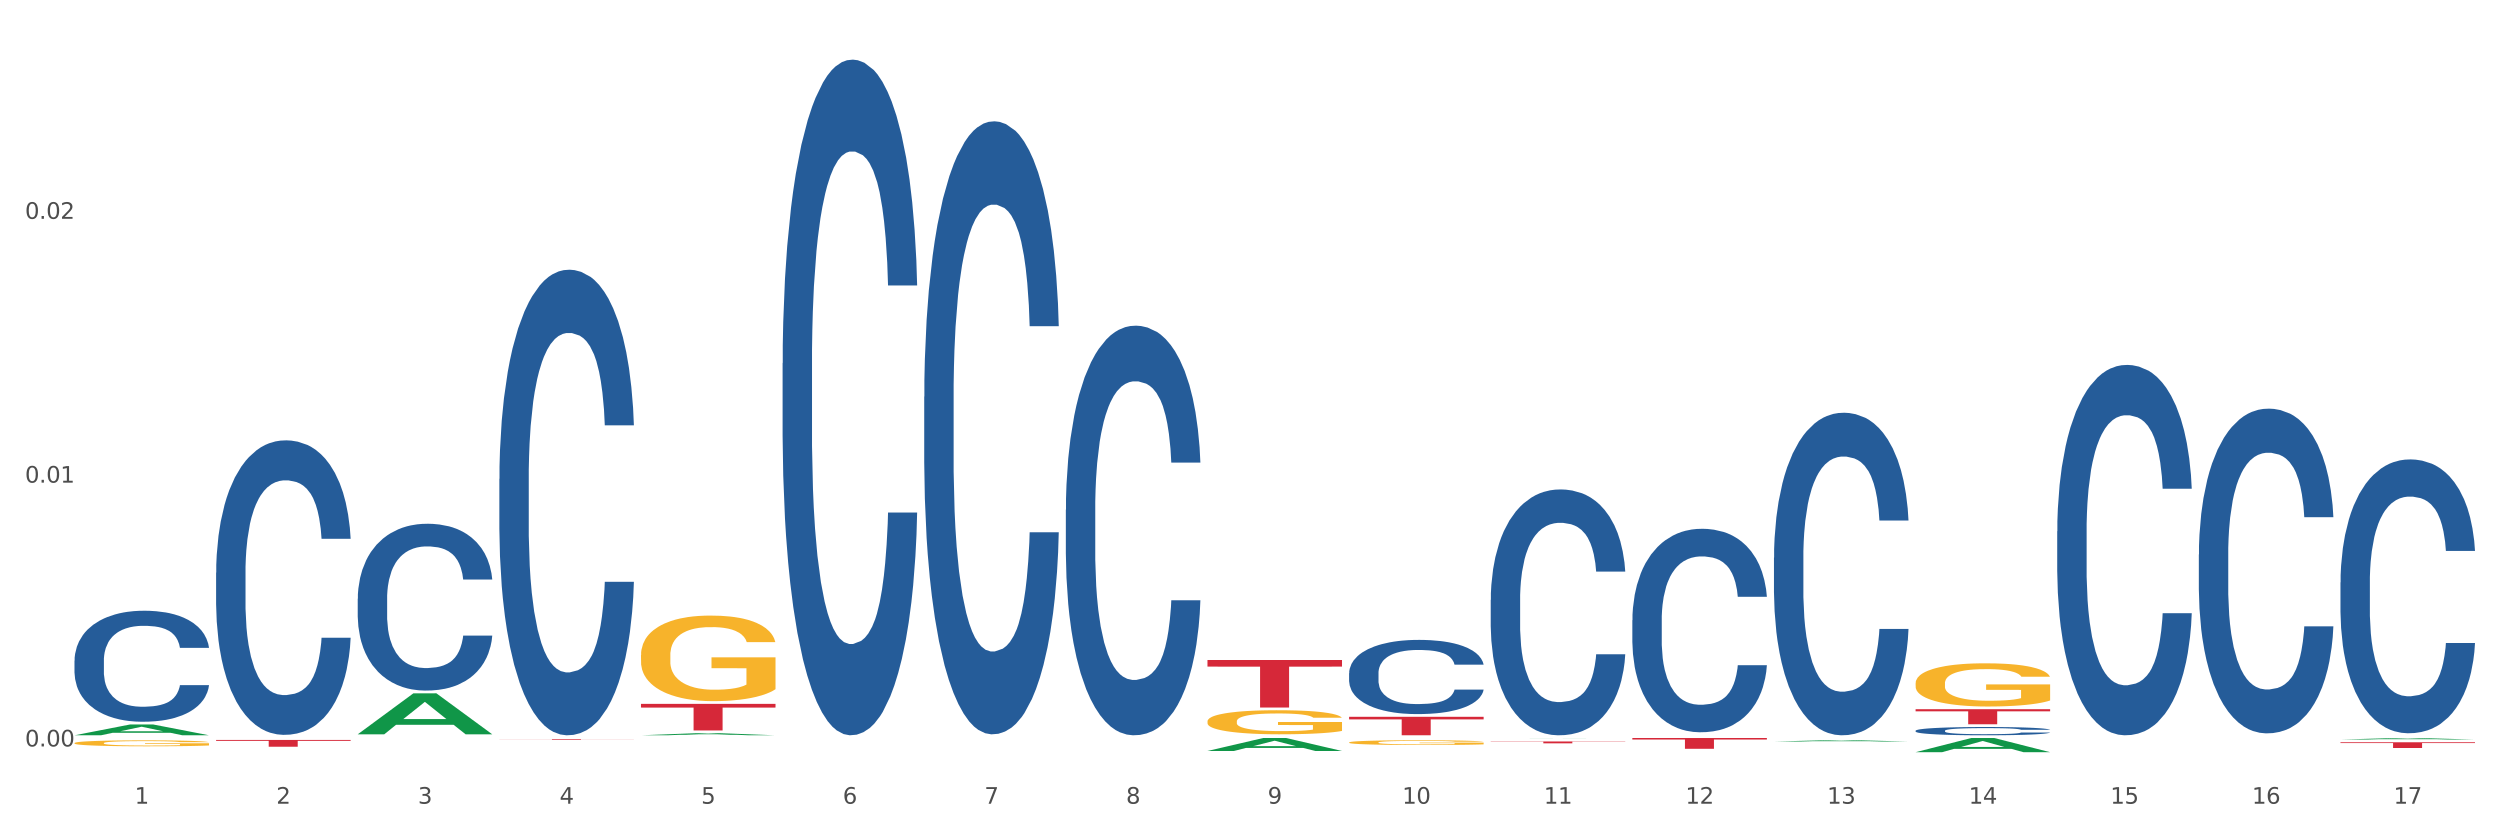<?xml version="1.0" encoding="utf-8" standalone="no"?>
<!DOCTYPE svg PUBLIC "-//W3C//DTD SVG 1.1//EN"
  "http://www.w3.org/Graphics/SVG/1.1/DTD/svg11.dtd">
<svg xmlns:xlink="http://www.w3.org/1999/xlink" width="1080pt" height="360pt" viewBox="0 0 1080 360" xmlns="http://www.w3.org/2000/svg" version="1.1">
 <rect x="0" y="0" width="1080" height="360" fill="#333333" stroke="none"/>
 <defs>
  <style type="text/css">*{stroke-linejoin: round; stroke-linecap: butt}</style>
 </defs>
 <g id="figure_1">
  <g id="patch_1">
   <path d="M 0 360 
L 1080 360 
L 1080 0 
L 0 0 
z
" style="fill: #ffffff; stroke: #ffffff; stroke-linejoin: miter"/>
  </g>
  <g id="axes_1">
   <g id="matplotlib.axis_1">
    <g id="xtick_1">
     <g id="text_1">
      <!-- 1 -->
      <g style="fill: #4d4d4d" transform="translate(58.182 347.204) scale(0.096 -0.096)">
       <defs>
        <path id="DejaVuSans-31" d="M 794 531 
L 1825 531 
L 1825 4091 
L 703 3866 
L 703 4441 
L 1819 4666 
L 2450 4666 
L 2450 531 
L 3481 531 
L 3481 0 
L 794 0 
L 794 531 
z
" transform="scale(0.016)"/>
       </defs>
       <use xlink:href="#DejaVuSans-31"/>
      </g>
     </g>
    </g>
    <g id="xtick_2">
     <g id="text_2">
      <!-- 2 -->
      <g style="fill: #4d4d4d" transform="translate(119.364 347.204) scale(0.096 -0.096)">
       <defs>
        <path id="DejaVuSans-32" d="M 1228 531 
L 3431 531 
L 3431 0 
L 469 0 
L 469 531 
Q 828 903 1448 1529 
Q 2069 2156 2228 2338 
Q 2531 2678 2651 2914 
Q 2772 3150 2772 3378 
Q 2772 3750 2511 3984 
Q 2250 4219 1831 4219 
Q 1534 4219 1204 4116 
Q 875 4013 500 3803 
L 500 4441 
Q 881 4594 1212 4672 
Q 1544 4750 1819 4750 
Q 2544 4750 2975 4387 
Q 3406 4025 3406 3419 
Q 3406 3131 3298 2873 
Q 3191 2616 2906 2266 
Q 2828 2175 2409 1742 
Q 1991 1309 1228 531 
z
" transform="scale(0.016)"/>
       </defs>
       <use xlink:href="#DejaVuSans-32"/>
      </g>
     </g>
    </g>
    <g id="xtick_3">
     <g id="text_3">
      <!-- 3 -->
      <g style="fill: #4d4d4d" transform="translate(180.545 347.204) scale(0.096 -0.096)">
       <defs>
        <path id="DejaVuSans-33" d="M 2597 2516 
Q 3050 2419 3304 2112 
Q 3559 1806 3559 1356 
Q 3559 666 3084 287 
Q 2609 -91 1734 -91 
Q 1441 -91 1130 -33 
Q 819 25 488 141 
L 488 750 
Q 750 597 1062 519 
Q 1375 441 1716 441 
Q 2309 441 2620 675 
Q 2931 909 2931 1356 
Q 2931 1769 2642 2001 
Q 2353 2234 1838 2234 
L 1294 2234 
L 1294 2753 
L 1863 2753 
Q 2328 2753 2575 2939 
Q 2822 3125 2822 3475 
Q 2822 3834 2567 4026 
Q 2313 4219 1838 4219 
Q 1578 4219 1281 4162 
Q 984 4106 628 3988 
L 628 4550 
Q 988 4650 1302 4700 
Q 1616 4750 1894 4750 
Q 2613 4750 3031 4423 
Q 3450 4097 3450 3541 
Q 3450 3153 3228 2886 
Q 3006 2619 2597 2516 
z
" transform="scale(0.016)"/>
       </defs>
       <use xlink:href="#DejaVuSans-33"/>
      </g>
     </g>
    </g>
    <g id="xtick_4">
     <g id="text_4">
      <!-- 4 -->
      <g style="fill: #4d4d4d" transform="translate(241.726 347.204) scale(0.096 -0.096)">
       <defs>
        <path id="DejaVuSans-34" d="M 2419 4116 
L 825 1625 
L 2419 1625 
L 2419 4116 
z
M 2253 4666 
L 3047 4666 
L 3047 1625 
L 3713 1625 
L 3713 1100 
L 3047 1100 
L 3047 0 
L 2419 0 
L 2419 1100 
L 313 1100 
L 313 1709 
L 2253 4666 
z
" transform="scale(0.016)"/>
       </defs>
       <use xlink:href="#DejaVuSans-34"/>
      </g>
     </g>
    </g>
    <g id="xtick_5">
     <g id="text_5">
      <!-- 5 -->
      <g style="fill: #4d4d4d" transform="translate(302.908 347.204) scale(0.096 -0.096)">
       <defs>
        <path id="DejaVuSans-35" d="M 691 4666 
L 3169 4666 
L 3169 4134 
L 1269 4134 
L 1269 2991 
Q 1406 3038 1543 3061 
Q 1681 3084 1819 3084 
Q 2600 3084 3056 2656 
Q 3513 2228 3513 1497 
Q 3513 744 3044 326 
Q 2575 -91 1722 -91 
Q 1428 -91 1123 -41 
Q 819 9 494 109 
L 494 744 
Q 775 591 1075 516 
Q 1375 441 1709 441 
Q 2250 441 2565 725 
Q 2881 1009 2881 1497 
Q 2881 1984 2565 2268 
Q 2250 2553 1709 2553 
Q 1456 2553 1204 2497 
Q 953 2441 691 2322 
L 691 4666 
z
" transform="scale(0.016)"/>
       </defs>
       <use xlink:href="#DejaVuSans-35"/>
      </g>
     </g>
    </g>
    <g id="xtick_6">
     <g id="text_6">
      <!-- 6 -->
      <g style="fill: #4d4d4d" transform="translate(364.089 347.204) scale(0.096 -0.096)">
       <defs>
        <path id="DejaVuSans-36" d="M 2113 2584 
Q 1688 2584 1439 2293 
Q 1191 2003 1191 1497 
Q 1191 994 1439 701 
Q 1688 409 2113 409 
Q 2538 409 2786 701 
Q 3034 994 3034 1497 
Q 3034 2003 2786 2293 
Q 2538 2584 2113 2584 
z
M 3366 4563 
L 3366 3988 
Q 3128 4100 2886 4159 
Q 2644 4219 2406 4219 
Q 1781 4219 1451 3797 
Q 1122 3375 1075 2522 
Q 1259 2794 1537 2939 
Q 1816 3084 2150 3084 
Q 2853 3084 3261 2657 
Q 3669 2231 3669 1497 
Q 3669 778 3244 343 
Q 2819 -91 2113 -91 
Q 1303 -91 875 529 
Q 447 1150 447 2328 
Q 447 3434 972 4092 
Q 1497 4750 2381 4750 
Q 2619 4750 2861 4703 
Q 3103 4656 3366 4563 
z
" transform="scale(0.016)"/>
       </defs>
       <use xlink:href="#DejaVuSans-36"/>
      </g>
     </g>
    </g>
    <g id="xtick_7">
     <g id="text_7">
      <!-- 7 -->
      <g style="fill: #4d4d4d" transform="translate(425.271 347.204) scale(0.096 -0.096)">
       <defs>
        <path id="DejaVuSans-37" d="M 525 4666 
L 3525 4666 
L 3525 4397 
L 1831 0 
L 1172 0 
L 2766 4134 
L 525 4134 
L 525 4666 
z
" transform="scale(0.016)"/>
       </defs>
       <use xlink:href="#DejaVuSans-37"/>
      </g>
     </g>
    </g>
    <g id="xtick_8">
     <g id="text_8">
      <!-- 8 -->
      <g style="fill: #4d4d4d" transform="translate(486.452 347.204) scale(0.096 -0.096)">
       <defs>
        <path id="DejaVuSans-38" d="M 2034 2216 
Q 1584 2216 1326 1975 
Q 1069 1734 1069 1313 
Q 1069 891 1326 650 
Q 1584 409 2034 409 
Q 2484 409 2743 651 
Q 3003 894 3003 1313 
Q 3003 1734 2745 1975 
Q 2488 2216 2034 2216 
z
M 1403 2484 
Q 997 2584 770 2862 
Q 544 3141 544 3541 
Q 544 4100 942 4425 
Q 1341 4750 2034 4750 
Q 2731 4750 3128 4425 
Q 3525 4100 3525 3541 
Q 3525 3141 3298 2862 
Q 3072 2584 2669 2484 
Q 3125 2378 3379 2068 
Q 3634 1759 3634 1313 
Q 3634 634 3220 271 
Q 2806 -91 2034 -91 
Q 1263 -91 848 271 
Q 434 634 434 1313 
Q 434 1759 690 2068 
Q 947 2378 1403 2484 
z
M 1172 3481 
Q 1172 3119 1398 2916 
Q 1625 2713 2034 2713 
Q 2441 2713 2670 2916 
Q 2900 3119 2900 3481 
Q 2900 3844 2670 4047 
Q 2441 4250 2034 4250 
Q 1625 4250 1398 4047 
Q 1172 3844 1172 3481 
z
" transform="scale(0.016)"/>
       </defs>
       <use xlink:href="#DejaVuSans-38"/>
      </g>
     </g>
    </g>
    <g id="xtick_9">
     <g id="text_9">
      <!-- 9 -->
      <g style="fill: #4d4d4d" transform="translate(547.634 347.204) scale(0.096 -0.096)">
       <defs>
        <path id="DejaVuSans-39" d="M 703 97 
L 703 672 
Q 941 559 1184 500 
Q 1428 441 1663 441 
Q 2288 441 2617 861 
Q 2947 1281 2994 2138 
Q 2813 1869 2534 1725 
Q 2256 1581 1919 1581 
Q 1219 1581 811 2004 
Q 403 2428 403 3163 
Q 403 3881 828 4315 
Q 1253 4750 1959 4750 
Q 2769 4750 3195 4129 
Q 3622 3509 3622 2328 
Q 3622 1225 3098 567 
Q 2575 -91 1691 -91 
Q 1453 -91 1209 -44 
Q 966 3 703 97 
z
M 1959 2075 
Q 2384 2075 2632 2365 
Q 2881 2656 2881 3163 
Q 2881 3666 2632 3958 
Q 2384 4250 1959 4250 
Q 1534 4250 1286 3958 
Q 1038 3666 1038 3163 
Q 1038 2656 1286 2365 
Q 1534 2075 1959 2075 
z
" transform="scale(0.016)"/>
       </defs>
       <use xlink:href="#DejaVuSans-39"/>
      </g>
     </g>
    </g>
    <g id="xtick_10">
     <g id="text_10">
      <!-- 10 -->
      <g style="fill: #4d4d4d" transform="translate(605.761 347.204) scale(0.096 -0.096)">
       <defs>
        <path id="DejaVuSans-30" d="M 2034 4250 
Q 1547 4250 1301 3770 
Q 1056 3291 1056 2328 
Q 1056 1369 1301 889 
Q 1547 409 2034 409 
Q 2525 409 2770 889 
Q 3016 1369 3016 2328 
Q 3016 3291 2770 3770 
Q 2525 4250 2034 4250 
z
M 2034 4750 
Q 2819 4750 3233 4129 
Q 3647 3509 3647 2328 
Q 3647 1150 3233 529 
Q 2819 -91 2034 -91 
Q 1250 -91 836 529 
Q 422 1150 422 2328 
Q 422 3509 836 4129 
Q 1250 4750 2034 4750 
z
" transform="scale(0.016)"/>
       </defs>
       <use xlink:href="#DejaVuSans-31"/>
       <use xlink:href="#DejaVuSans-30" transform="translate(63.623 0)"/>
      </g>
     </g>
    </g>
    <g id="xtick_11">
     <g id="text_11">
      <!-- 11 -->
      <g style="fill: #4d4d4d" transform="translate(666.942 347.204) scale(0.096 -0.096)">
       <use xlink:href="#DejaVuSans-31"/>
       <use xlink:href="#DejaVuSans-31" transform="translate(63.623 0)"/>
      </g>
     </g>
    </g>
    <g id="xtick_12">
     <g id="text_12">
      <!-- 12 -->
      <g style="fill: #4d4d4d" transform="translate(728.124 347.204) scale(0.096 -0.096)">
       <use xlink:href="#DejaVuSans-31"/>
       <use xlink:href="#DejaVuSans-32" transform="translate(63.623 0)"/>
      </g>
     </g>
    </g>
    <g id="xtick_13">
     <g id="text_13">
      <!-- 13 -->
      <g style="fill: #4d4d4d" transform="translate(789.305 347.204) scale(0.096 -0.096)">
       <use xlink:href="#DejaVuSans-31"/>
       <use xlink:href="#DejaVuSans-33" transform="translate(63.623 0)"/>
      </g>
     </g>
    </g>
    <g id="xtick_14">
     <g id="text_14">
      <!-- 14 -->
      <g style="fill: #4d4d4d" transform="translate(850.487 347.204) scale(0.096 -0.096)">
       <use xlink:href="#DejaVuSans-31"/>
       <use xlink:href="#DejaVuSans-34" transform="translate(63.623 0)"/>
      </g>
     </g>
    </g>
    <g id="xtick_15">
     <g id="text_15">
      <!-- 15 -->
      <g style="fill: #4d4d4d" transform="translate(911.668 347.204) scale(0.096 -0.096)">
       <use xlink:href="#DejaVuSans-31"/>
       <use xlink:href="#DejaVuSans-35" transform="translate(63.623 0)"/>
      </g>
     </g>
    </g>
    <g id="xtick_16">
     <g id="text_16">
      <!-- 16 -->
      <g style="fill: #4d4d4d" transform="translate(972.849 347.204) scale(0.096 -0.096)">
       <use xlink:href="#DejaVuSans-31"/>
       <use xlink:href="#DejaVuSans-36" transform="translate(63.623 0)"/>
      </g>
     </g>
    </g>
    <g id="xtick_17">
     <g id="text_17">
      <!-- 17 -->
      <g style="fill: #4d4d4d" transform="translate(1034.031 347.204) scale(0.096 -0.096)">
       <use xlink:href="#DejaVuSans-31"/>
       <use xlink:href="#DejaVuSans-37" transform="translate(63.623 0)"/>
      </g>
     </g>
    </g>
    <g id="xtick_18"/>
    <g id="xtick_19"/>
    <g id="xtick_20"/>
    <g id="xtick_21"/>
    <g id="xtick_22"/>
    <g id="xtick_23"/>
    <g id="xtick_24"/>
    <g id="xtick_25"/>
    <g id="xtick_26"/>
    <g id="xtick_27"/>
    <g id="xtick_28"/>
    <g id="xtick_29"/>
    <g id="xtick_30"/>
    <g id="xtick_31"/>
    <g id="xtick_32"/>
    <g id="xtick_33"/>
   </g>
   <g id="matplotlib.axis_2">
    <g id="ytick_1">
     <g id="text_18">
      <!-- 0.00 -->
      <g style="fill: #4d4d4d" transform="translate(10.8 322.467) scale(0.096 -0.096)">
       <defs>
        <path id="DejaVuSans-2e" d="M 684 794 
L 1344 794 
L 1344 0 
L 684 0 
L 684 794 
z
" transform="scale(0.016)"/>
       </defs>
       <use xlink:href="#DejaVuSans-30"/>
       <use xlink:href="#DejaVuSans-2e" transform="translate(63.623 0)"/>
       <use xlink:href="#DejaVuSans-30" transform="translate(95.41 0)"/>
       <use xlink:href="#DejaVuSans-30" transform="translate(159.033 0)"/>
      </g>
     </g>
    </g>
    <g id="ytick_2">
     <g id="text_19">
      <!-- 0.01 -->
      <g style="fill: #4d4d4d" transform="translate(10.8 208.499) scale(0.096 -0.096)">
       <use xlink:href="#DejaVuSans-30"/>
       <use xlink:href="#DejaVuSans-2e" transform="translate(63.623 0)"/>
       <use xlink:href="#DejaVuSans-30" transform="translate(95.41 0)"/>
       <use xlink:href="#DejaVuSans-31" transform="translate(159.033 0)"/>
      </g>
     </g>
    </g>
    <g id="ytick_3">
     <g id="text_20">
      <!-- 0.02 -->
      <g style="fill: #4d4d4d" transform="translate(10.8 94.531) scale(0.096 -0.096)">
       <use xlink:href="#DejaVuSans-30"/>
       <use xlink:href="#DejaVuSans-2e" transform="translate(63.623 0)"/>
       <use xlink:href="#DejaVuSans-30" transform="translate(95.41 0)"/>
       <use xlink:href="#DejaVuSans-32" transform="translate(159.033 0)"/>
      </g>
     </g>
    </g>
    <g id="ytick_4"/>
    <g id="ytick_5"/>
    <g id="ytick_6"/>
   </g>
   <g id="PolyCollection_1">
    <path d="M 32.175 317.638 
L 32.235 317.634 
L 56.203 312.972 
L 66.15 312.968 
L 90.297 317.647 
L 78.793 317.647 
L 73.58 316.558 
L 48.833 316.558 
L 48.653 316.575 
L 43.62 317.647 
L 32.175 317.647 
L 32.175 317.638 
L 51.949 315.907 
L 70.464 315.903 
L 61.296 313.965 
L 61.176 313.957 
L 61.056 313.97 
L 51.889 315.903 
L 51.949 315.907 
L 32.175 317.638 
z
" clip-path="url(#p1f474ac75f)" style="fill: #109648"/>
    <path d="M 705.171 318.82 
L 763.293 318.82 
L 763.293 319.467 
L 740.43 319.471 
L 740.43 323.478 
L 727.896 323.478 
L 727.896 319.471 
L 705.171 319.467 
L 705.171 318.824 
L 705.171 318.82 
z
" clip-path="url(#p1f474ac75f)" style="fill: #d62839"/>
    <path d="M 643.989 320.319 
L 702.112 320.319 
L 702.112 320.431 
L 679.248 320.432 
L 679.248 321.126 
L 666.715 321.126 
L 666.715 320.432 
L 643.989 320.431 
L 643.989 320.32 
L 643.989 320.319 
z
" clip-path="url(#p1f474ac75f)" style="fill: #d62839"/>
    <path d="M 582.808 309.66 
L 640.93 309.66 
L 640.93 310.77 
L 618.067 310.777 
L 618.067 317.647 
L 605.533 317.647 
L 605.533 310.777 
L 582.808 310.77 
L 582.808 309.667 
L 582.808 309.66 
z
" clip-path="url(#p1f474ac75f)" style="fill: #d62839"/>
    <path d="M 521.626 285.131 
L 579.749 285.131 
L 579.749 287.982 
L 556.885 288.001 
L 556.885 305.648 
L 544.352 305.648 
L 544.352 288.001 
L 521.626 287.982 
L 521.626 285.15 
L 521.626 285.131 
z
" clip-path="url(#p1f474ac75f)" style="fill: #d62839"/>
    <path d="M 276.901 304.072 
L 335.023 304.072 
L 335.023 305.668 
L 312.16 305.679 
L 312.16 315.558 
L 299.626 315.558 
L 299.626 305.679 
L 276.901 305.668 
L 276.901 304.083 
L 276.901 304.072 
z
" clip-path="url(#p1f474ac75f)" style="fill: #d62839"/>
    <path d="M 215.719 319.322 
L 273.842 319.322 
L 273.842 319.362 
L 250.978 319.362 
L 250.978 319.612 
L 238.445 319.612 
L 238.445 319.362 
L 215.719 319.362 
L 215.719 319.322 
L 215.719 319.322 
z
" clip-path="url(#p1f474ac75f)" style="fill: #d62839"/>
    <path d="M 93.356 319.649 
L 151.479 319.649 
L 151.479 320.056 
L 128.615 320.059 
L 128.615 322.582 
L 116.082 322.582 
L 116.082 320.059 
L 93.356 320.056 
L 93.356 319.652 
L 93.356 319.649 
z
" clip-path="url(#p1f474ac75f)" style="fill: #d62839"/>
    <path d="M 32.175 285.384 
L 32.244 285.34 
L 32.244 284.114 
L 32.45 282.45 
L 33.206 279.384 
L 34.167 277.062 
L 35.816 274.347 
L 36.709 273.208 
L 37.877 271.938 
L 40.282 269.879 
L 43.03 268.127 
L 44.954 267.163 
L 46.396 266.55 
L 49.625 265.455 
L 51.48 264.973 
L 53.404 264.579 
L 55.053 264.316 
L 57.801 264.01 
L 60 263.878 
L 62.542 263.835 
L 64.671 263.878 
L 67.488 264.054 
L 71.61 264.579 
L 73.19 264.886 
L 75.32 265.411 
L 77.519 266.112 
L 79.305 266.813 
L 81.366 267.82 
L 83.496 269.134 
L 85.557 270.799 
L 87 272.332 
L 88.168 273.952 
L 89.198 275.923 
L 89.954 278.07 
L 90.297 279.865 
L 77.725 279.865 
L 77.381 278.245 
L 76.694 276.493 
L 76.007 275.31 
L 75.251 274.347 
L 74.084 273.252 
L 73.053 272.551 
L 71.335 271.719 
L 69.755 271.193 
L 68.45 270.886 
L 66.87 270.624 
L 63.503 270.361 
L 61.099 270.361 
L 59.587 270.448 
L 57.732 270.667 
L 56.152 270.974 
L 54.297 271.5 
L 52.854 272.069 
L 51.412 272.814 
L 50.587 273.339 
L 49.351 274.303 
L 48.526 275.091 
L 47.427 276.449 
L 46.809 277.413 
L 45.709 279.909 
L 45.228 281.749 
L 45.022 283.019 
L 44.885 284.421 
L 44.885 291.253 
L 45.297 294.319 
L 45.641 295.633 
L 46.19 297.123 
L 47.221 299.05 
L 48.732 300.933 
L 50.312 302.291 
L 51.618 303.123 
L 52.854 303.736 
L 54.091 304.218 
L 55.603 304.656 
L 56.839 304.919 
L 58.694 305.182 
L 60.893 305.313 
L 62.61 305.313 
L 66.114 305.094 
L 67.694 304.875 
L 69.206 304.569 
L 70.855 304.087 
L 72.16 303.561 
L 72.916 303.167 
L 74.152 302.335 
L 75.114 301.459 
L 75.939 300.451 
L 76.488 299.575 
L 77.106 298.261 
L 77.587 296.772 
L 77.725 295.984 
L 90.297 295.984 
L 90.023 297.561 
L 89.542 299.094 
L 88.58 301.152 
L 87.824 302.335 
L 86.656 303.78 
L 85.419 305.007 
L 83.702 306.364 
L 82.122 307.372 
L 80.473 308.248 
L 78.687 309.036 
L 75.458 310.131 
L 74.29 310.438 
L 71.816 310.963 
L 69.893 311.27 
L 67.076 311.577 
L 64.19 311.752 
L 61.167 311.796 
L 58.488 311.708 
L 55.534 311.445 
L 53.679 311.182 
L 51.618 310.788 
L 49.213 310.175 
L 46.946 309.43 
L 44.816 308.554 
L 42.824 307.547 
L 40.969 306.408 
L 38.564 304.525 
L 36.778 302.685 
L 35.473 300.977 
L 34.58 299.532 
L 33.686 297.692 
L 33.206 296.422 
L 32.45 293.356 
L 32.175 290.509 
L 32.175 285.384 
z
" clip-path="url(#p1f474ac75f)" style="fill: #255c99"/>
    <path d="M 93.356 247.396 
L 93.425 247.279 
L 93.425 244.026 
L 93.631 239.61 
L 94.387 231.477 
L 95.349 225.318 
L 96.998 218.114 
L 97.891 215.093 
L 99.059 211.723 
L 101.463 206.262 
L 104.211 201.614 
L 106.135 199.058 
L 107.578 197.431 
L 110.807 194.526 
L 112.662 193.248 
L 114.585 192.202 
L 116.234 191.505 
L 118.982 190.692 
L 121.181 190.343 
L 123.723 190.227 
L 125.853 190.343 
L 128.67 190.808 
L 132.792 192.202 
L 134.372 193.015 
L 136.502 194.41 
L 138.7 196.269 
L 140.486 198.128 
L 142.547 200.801 
L 144.677 204.287 
L 146.738 208.702 
L 148.181 212.769 
L 149.349 217.068 
L 150.38 222.297 
L 151.135 227.991 
L 151.479 232.755 
L 138.906 232.755 
L 138.563 228.456 
L 137.876 223.808 
L 137.189 220.67 
L 136.433 218.114 
L 135.265 215.209 
L 134.234 213.35 
L 132.517 211.142 
L 130.937 209.748 
L 129.631 208.934 
L 128.051 208.237 
L 124.685 207.54 
L 122.28 207.54 
L 120.769 207.772 
L 118.914 208.353 
L 117.334 209.167 
L 115.479 210.561 
L 114.036 212.072 
L 112.593 214.047 
L 111.769 215.441 
L 110.532 217.998 
L 109.708 220.089 
L 108.608 223.691 
L 107.99 226.248 
L 106.891 232.871 
L 106.41 237.751 
L 106.204 241.121 
L 106.066 244.839 
L 106.066 262.966 
L 106.479 271.1 
L 106.822 274.586 
L 107.372 278.536 
L 108.402 283.649 
L 109.914 288.646 
L 111.494 292.248 
L 112.799 294.455 
L 114.036 296.082 
L 115.273 297.36 
L 116.784 298.522 
L 118.021 299.219 
L 119.876 299.917 
L 122.074 300.265 
L 123.792 300.265 
L 127.295 299.684 
L 128.876 299.103 
L 130.387 298.29 
L 132.036 297.012 
L 133.341 295.617 
L 134.097 294.572 
L 135.334 292.364 
L 136.296 290.04 
L 137.12 287.367 
L 137.67 285.043 
L 138.288 281.557 
L 138.769 277.607 
L 138.906 275.515 
L 151.479 275.515 
L 151.204 279.698 
L 150.723 283.765 
L 149.761 289.226 
L 149.005 292.364 
L 147.838 296.198 
L 146.601 299.452 
L 144.883 303.054 
L 143.303 305.726 
L 141.654 308.05 
L 139.868 310.142 
L 136.639 313.047 
L 135.471 313.86 
L 132.998 315.255 
L 131.074 316.068 
L 128.257 316.881 
L 125.372 317.346 
L 122.349 317.462 
L 119.669 317.23 
L 116.715 316.533 
L 114.86 315.836 
L 112.799 314.79 
L 110.395 313.163 
L 108.127 311.188 
L 105.998 308.864 
L 104.005 306.191 
L 102.15 303.17 
L 99.746 298.174 
L 97.959 293.293 
L 96.654 288.762 
L 95.761 284.927 
L 94.868 280.047 
L 94.387 276.677 
L 93.631 268.543 
L 93.356 260.991 
L 93.356 247.396 
z
" clip-path="url(#p1f474ac75f)" style="fill: #255c99"/>
    <path d="M 154.538 258.642 
L 154.607 258.577 
L 154.607 256.734 
L 154.813 254.232 
L 155.568 249.625 
L 156.53 246.136 
L 158.179 242.055 
L 159.072 240.344 
L 160.24 238.435 
L 162.645 235.341 
L 165.393 232.709 
L 167.317 231.261 
L 168.759 230.339 
L 171.988 228.693 
L 173.843 227.969 
L 175.767 227.377 
L 177.416 226.982 
L 180.164 226.521 
L 182.362 226.324 
L 184.904 226.258 
L 187.034 226.324 
L 189.851 226.587 
L 193.973 227.377 
L 195.553 227.838 
L 197.683 228.628 
L 199.882 229.681 
L 201.668 230.734 
L 203.729 232.248 
L 205.859 234.222 
L 207.92 236.724 
L 209.362 239.027 
L 210.53 241.463 
L 211.561 244.425 
L 212.317 247.65 
L 212.66 250.349 
L 200.088 250.349 
L 199.744 247.913 
L 199.057 245.281 
L 198.37 243.503 
L 197.614 242.055 
L 196.446 240.41 
L 195.416 239.357 
L 193.698 238.106 
L 192.118 237.316 
L 190.813 236.855 
L 189.233 236.46 
L 185.866 236.066 
L 183.462 236.066 
L 181.95 236.197 
L 180.095 236.526 
L 178.515 236.987 
L 176.66 237.777 
L 175.217 238.633 
L 173.775 239.752 
L 172.95 240.541 
L 171.713 241.989 
L 170.889 243.174 
L 169.79 245.215 
L 169.171 246.663 
L 168.072 250.415 
L 167.591 253.179 
L 167.385 255.088 
L 167.248 257.194 
L 167.248 267.463 
L 167.66 272.07 
L 168.004 274.045 
L 168.553 276.283 
L 169.584 279.179 
L 171.095 282.009 
L 172.675 284.05 
L 173.981 285.3 
L 175.217 286.222 
L 176.454 286.946 
L 177.965 287.604 
L 179.202 287.999 
L 181.057 288.394 
L 183.255 288.591 
L 184.973 288.591 
L 188.477 288.262 
L 190.057 287.933 
L 191.568 287.472 
L 193.217 286.748 
L 194.523 285.959 
L 195.278 285.366 
L 196.515 284.116 
L 197.477 282.799 
L 198.301 281.285 
L 198.851 279.969 
L 199.469 277.994 
L 199.95 275.756 
L 200.088 274.571 
L 212.66 274.571 
L 212.385 276.941 
L 211.904 279.245 
L 210.943 282.338 
L 210.187 284.116 
L 209.019 286.288 
L 207.782 288.131 
L 206.065 290.171 
L 204.485 291.685 
L 202.836 293.002 
L 201.049 294.186 
L 197.82 295.832 
L 196.652 296.293 
L 194.179 297.082 
L 192.256 297.543 
L 189.439 298.004 
L 186.553 298.267 
L 183.53 298.333 
L 180.851 298.201 
L 177.897 297.807 
L 176.042 297.412 
L 173.981 296.819 
L 171.576 295.898 
L 169.309 294.779 
L 167.179 293.462 
L 165.187 291.948 
L 163.332 290.237 
L 160.927 287.407 
L 159.141 284.642 
L 157.836 282.075 
L 156.942 279.903 
L 156.049 277.138 
L 155.568 275.23 
L 154.813 270.622 
L 154.538 266.344 
L 154.538 258.642 
z
" clip-path="url(#p1f474ac75f)" style="fill: #255c99"/>
    <path d="M 215.719 206.886 
L 215.788 206.702 
L 215.788 201.559 
L 215.994 194.579 
L 216.75 181.721 
L 217.712 171.986 
L 219.36 160.598 
L 220.254 155.822 
L 221.422 150.495 
L 223.826 141.862 
L 226.574 134.514 
L 228.498 130.473 
L 229.941 127.902 
L 233.17 123.31 
L 235.025 121.289 
L 236.948 119.636 
L 238.597 118.534 
L 241.345 117.248 
L 243.544 116.697 
L 246.086 116.513 
L 248.216 116.697 
L 251.032 117.432 
L 255.155 119.636 
L 256.735 120.922 
L 258.864 123.126 
L 261.063 126.065 
L 262.849 129.004 
L 264.91 133.229 
L 267.04 138.739 
L 269.101 145.719 
L 270.544 152.148 
L 271.712 158.944 
L 272.742 167.21 
L 273.498 176.211 
L 273.842 183.742 
L 261.269 183.742 
L 260.926 176.945 
L 260.238 169.598 
L 259.551 164.639 
L 258.796 160.598 
L 257.628 156.005 
L 256.597 153.067 
L 254.88 149.577 
L 253.3 147.372 
L 251.994 146.087 
L 250.414 144.984 
L 247.048 143.882 
L 244.643 143.882 
L 243.132 144.25 
L 241.277 145.168 
L 239.696 146.454 
L 237.841 148.658 
L 236.399 151.046 
L 234.956 154.169 
L 234.132 156.373 
L 232.895 160.414 
L 232.07 163.72 
L 230.971 169.414 
L 230.353 173.455 
L 229.254 183.925 
L 228.773 191.64 
L 228.567 196.967 
L 228.429 202.845 
L 228.429 231.5 
L 228.841 244.357 
L 229.185 249.868 
L 229.735 256.113 
L 230.765 264.195 
L 232.277 272.094 
L 233.857 277.788 
L 235.162 281.278 
L 236.399 283.849 
L 237.635 285.87 
L 239.147 287.707 
L 240.383 288.809 
L 242.238 289.911 
L 244.437 290.462 
L 246.154 290.462 
L 249.658 289.544 
L 251.238 288.625 
L 252.75 287.339 
L 254.399 285.319 
L 255.704 283.115 
L 256.46 281.462 
L 257.696 277.972 
L 258.658 274.298 
L 259.483 270.073 
L 260.032 266.399 
L 260.651 260.889 
L 261.132 254.644 
L 261.269 251.337 
L 273.842 251.337 
L 273.567 257.95 
L 273.086 264.379 
L 272.124 273.012 
L 271.368 277.972 
L 270.2 284.033 
L 268.964 289.176 
L 267.246 294.87 
L 265.666 299.095 
L 264.017 302.769 
L 262.231 306.075 
L 259.002 310.667 
L 257.834 311.953 
L 255.361 314.157 
L 253.437 315.443 
L 250.62 316.729 
L 247.735 317.464 
L 244.712 317.647 
L 242.032 317.28 
L 239.078 316.178 
L 237.223 315.076 
L 235.162 313.423 
L 232.757 310.851 
L 230.49 307.728 
L 228.361 304.055 
L 226.368 299.83 
L 224.513 295.054 
L 222.109 287.156 
L 220.322 279.441 
L 219.017 272.277 
L 218.124 266.216 
L 217.231 258.501 
L 216.75 253.174 
L 215.994 240.316 
L 215.719 228.377 
L 215.719 206.886 
z
" clip-path="url(#p1f474ac75f)" style="fill: #255c99"/>
    <path d="M 338.082 156.909 
L 338.151 156.643 
L 338.151 149.179 
L 338.357 139.049 
L 339.113 120.39 
L 340.074 106.262 
L 341.723 89.735 
L 342.616 82.804 
L 343.784 75.074 
L 346.189 62.545 
L 348.937 51.883 
L 350.861 46.018 
L 352.304 42.286 
L 355.533 35.622 
L 357.387 32.69 
L 359.311 30.291 
L 360.96 28.692 
L 363.708 26.826 
L 365.907 26.026 
L 368.449 25.759 
L 370.578 26.026 
L 373.395 27.092 
L 377.517 30.291 
L 379.097 32.157 
L 381.227 35.356 
L 383.426 39.621 
L 385.212 43.886 
L 387.273 50.017 
L 389.403 58.014 
L 391.464 68.143 
L 392.907 77.473 
L 394.075 87.336 
L 395.105 99.331 
L 395.861 112.393 
L 396.204 123.322 
L 383.632 123.322 
L 383.288 113.459 
L 382.601 102.797 
L 381.914 95.599 
L 381.159 89.735 
L 379.991 83.071 
L 378.96 78.806 
L 377.243 73.741 
L 375.662 70.542 
L 374.357 68.676 
L 372.777 67.077 
L 369.41 65.478 
L 367.006 65.478 
L 365.494 66.011 
L 363.639 67.344 
L 362.059 69.209 
L 360.204 72.408 
L 358.762 75.874 
L 357.319 80.405 
L 356.494 83.604 
L 355.258 89.468 
L 354.433 94.266 
L 353.334 102.53 
L 352.716 108.394 
L 351.616 123.589 
L 351.136 134.784 
L 350.929 142.515 
L 350.792 151.045 
L 350.792 192.629 
L 351.204 211.288 
L 351.548 219.285 
L 352.097 228.348 
L 353.128 240.077 
L 354.639 251.539 
L 356.22 259.803 
L 357.525 264.868 
L 358.762 268.599 
L 359.998 271.532 
L 361.51 274.197 
L 362.746 275.797 
L 364.601 277.396 
L 366.8 278.196 
L 368.517 278.196 
L 372.021 276.863 
L 373.601 275.53 
L 375.113 273.664 
L 376.762 270.732 
L 378.067 267.533 
L 378.823 265.134 
L 380.059 260.069 
L 381.021 254.738 
L 381.846 248.607 
L 382.395 243.276 
L 383.014 235.279 
L 383.494 226.216 
L 383.632 221.418 
L 396.204 221.418 
L 395.93 231.014 
L 395.449 240.344 
L 394.487 252.872 
L 393.731 260.069 
L 392.563 268.866 
L 391.327 276.33 
L 389.609 284.593 
L 388.029 290.724 
L 386.38 296.056 
L 384.594 300.854 
L 381.365 307.518 
L 380.197 309.384 
L 377.723 312.583 
L 375.8 314.449 
L 372.983 316.314 
L 370.097 317.381 
L 367.075 317.647 
L 364.395 317.114 
L 361.441 315.515 
L 359.586 313.915 
L 357.525 311.516 
L 355.12 307.784 
L 352.853 303.253 
L 350.723 297.922 
L 348.731 291.791 
L 346.876 284.86 
L 344.471 273.398 
L 342.685 262.202 
L 341.38 251.806 
L 340.487 243.009 
L 339.594 231.814 
L 339.113 224.083 
L 338.357 205.424 
L 338.082 188.097 
L 338.082 156.909 
z
" clip-path="url(#p1f474ac75f)" style="fill: #255c99"/>
    <path d="M 827.533 306.388 
L 885.656 306.388 
L 885.656 307.292 
L 862.792 307.298 
L 862.792 312.893 
L 850.259 312.893 
L 850.259 307.298 
L 827.533 307.292 
L 827.533 306.394 
L 827.533 306.388 
z
" clip-path="url(#p1f474ac75f)" style="fill: #d62839"/>
    <path d="M 399.263 171.395 
L 399.332 171.153 
L 399.332 164.381 
L 399.538 155.19 
L 400.294 138.26 
L 401.256 125.442 
L 402.905 110.447 
L 403.798 104.158 
L 404.966 97.144 
L 407.37 85.777 
L 410.118 76.103 
L 412.042 70.782 
L 413.485 67.396 
L 416.714 61.349 
L 418.569 58.689 
L 420.493 56.512 
L 422.141 55.061 
L 424.89 53.368 
L 427.088 52.642 
L 429.63 52.4 
L 431.76 52.642 
L 434.577 53.61 
L 438.699 56.512 
L 440.279 58.205 
L 442.409 61.107 
L 444.607 64.977 
L 446.393 68.847 
L 448.455 74.41 
L 450.584 81.665 
L 452.645 90.856 
L 454.088 99.321 
L 455.256 108.27 
L 456.287 119.154 
L 457.042 131.005 
L 457.386 140.921 
L 444.813 140.921 
L 444.47 131.972 
L 443.783 122.298 
L 443.096 115.767 
L 442.34 110.447 
L 441.172 104.4 
L 440.142 100.53 
L 438.424 95.935 
L 436.844 93.033 
L 435.538 91.34 
L 433.958 89.889 
L 430.592 88.437 
L 428.187 88.437 
L 426.676 88.921 
L 424.821 90.13 
L 423.241 91.823 
L 421.386 94.726 
L 419.943 97.87 
L 418.5 101.982 
L 417.676 104.884 
L 416.439 110.205 
L 415.615 114.558 
L 414.515 122.056 
L 413.897 127.377 
L 412.798 141.163 
L 412.317 151.321 
L 412.111 158.335 
L 411.973 166.074 
L 411.973 203.804 
L 412.386 220.734 
L 412.729 227.99 
L 413.279 236.213 
L 414.309 246.855 
L 415.821 257.255 
L 417.401 264.753 
L 418.706 269.348 
L 419.943 272.734 
L 421.18 275.394 
L 422.691 277.813 
L 423.928 279.264 
L 425.783 280.715 
L 427.981 281.441 
L 429.699 281.441 
L 433.203 280.232 
L 434.783 279.022 
L 436.294 277.329 
L 437.943 274.669 
L 439.248 271.766 
L 440.004 269.59 
L 441.241 264.994 
L 442.203 260.157 
L 443.027 254.594 
L 443.577 249.757 
L 444.195 242.502 
L 444.676 234.278 
L 444.813 229.925 
L 457.386 229.925 
L 457.111 238.632 
L 456.63 247.097 
L 455.668 258.464 
L 454.913 264.994 
L 453.745 272.976 
L 452.508 279.748 
L 450.79 287.245 
L 449.21 292.808 
L 447.561 297.645 
L 445.775 301.999 
L 442.546 308.045 
L 441.378 309.738 
L 438.905 312.641 
L 436.981 314.334 
L 434.164 316.027 
L 431.279 316.994 
L 428.256 317.236 
L 425.577 316.752 
L 422.622 315.301 
L 420.767 313.85 
L 418.706 311.673 
L 416.302 308.287 
L 414.035 304.176 
L 411.905 299.338 
L 409.912 293.776 
L 408.057 287.487 
L 405.653 277.087 
L 403.867 266.929 
L 402.561 257.497 
L 401.668 249.515 
L 400.775 239.357 
L 400.294 232.343 
L 399.538 215.413 
L 399.263 199.693 
L 399.263 171.395 
z
" clip-path="url(#p1f474ac75f)" style="fill: #255c99"/>
    <path d="M 582.808 290.835 
L 582.876 290.805 
L 582.876 289.986 
L 583.083 288.873 
L 583.838 286.824 
L 584.8 285.272 
L 586.449 283.457 
L 587.342 282.696 
L 588.51 281.847 
L 590.915 280.471 
L 593.663 279.3 
L 595.586 278.656 
L 597.029 278.246 
L 600.258 277.514 
L 602.113 277.192 
L 604.037 276.929 
L 605.686 276.753 
L 608.434 276.548 
L 610.632 276.46 
L 613.174 276.431 
L 615.304 276.46 
L 618.121 276.577 
L 622.243 276.929 
L 623.823 277.134 
L 625.953 277.485 
L 628.151 277.953 
L 629.938 278.422 
L 631.999 279.095 
L 634.129 279.973 
L 636.19 281.086 
L 637.632 282.111 
L 638.8 283.194 
L 639.831 284.511 
L 640.587 285.946 
L 640.93 287.146 
L 628.358 287.146 
L 628.014 286.063 
L 627.327 284.892 
L 626.64 284.101 
L 625.884 283.457 
L 624.716 282.725 
L 623.686 282.257 
L 621.968 281.701 
L 620.388 281.349 
L 619.083 281.144 
L 617.503 280.969 
L 614.136 280.793 
L 611.732 280.793 
L 610.22 280.852 
L 608.365 280.998 
L 606.785 281.203 
L 604.93 281.554 
L 603.487 281.935 
L 602.044 282.433 
L 601.22 282.784 
L 599.983 283.428 
L 599.159 283.955 
L 598.06 284.862 
L 597.441 285.506 
L 596.342 287.175 
L 595.861 288.405 
L 595.655 289.254 
L 595.518 290.191 
L 595.518 294.757 
L 595.93 296.807 
L 596.273 297.685 
L 596.823 298.68 
L 597.854 299.968 
L 599.365 301.227 
L 600.945 302.135 
L 602.251 302.691 
L 603.487 303.101 
L 604.724 303.423 
L 606.235 303.716 
L 607.472 303.891 
L 609.327 304.067 
L 611.525 304.155 
L 613.243 304.155 
L 616.747 304.008 
L 618.327 303.862 
L 619.838 303.657 
L 621.487 303.335 
L 622.793 302.984 
L 623.548 302.72 
L 624.785 302.164 
L 625.747 301.579 
L 626.571 300.905 
L 627.121 300.32 
L 627.739 299.442 
L 628.22 298.446 
L 628.358 297.919 
L 640.93 297.919 
L 640.655 298.973 
L 640.174 299.998 
L 639.213 301.374 
L 638.457 302.164 
L 637.289 303.13 
L 636.052 303.95 
L 634.335 304.857 
L 632.754 305.531 
L 631.106 306.116 
L 629.319 306.643 
L 626.09 307.375 
L 624.922 307.58 
L 622.449 307.931 
L 620.525 308.136 
L 617.709 308.341 
L 614.823 308.458 
L 611.8 308.488 
L 609.121 308.429 
L 606.167 308.253 
L 604.312 308.078 
L 602.251 307.814 
L 599.846 307.404 
L 597.579 306.907 
L 595.449 306.321 
L 593.457 305.648 
L 591.602 304.887 
L 589.197 303.628 
L 587.411 302.398 
L 586.105 301.257 
L 585.212 300.29 
L 584.319 299.061 
L 583.838 298.212 
L 583.083 296.163 
L 582.808 294.26 
L 582.808 290.835 
z
" clip-path="url(#p1f474ac75f)" style="fill: #255c99"/>
    <path d="M 643.989 259.158 
L 644.058 259.061 
L 644.058 256.345 
L 644.264 252.659 
L 645.02 245.869 
L 645.982 240.728 
L 647.63 234.714 
L 648.524 232.192 
L 649.691 229.379 
L 652.096 224.821 
L 654.844 220.941 
L 656.768 218.807 
L 658.211 217.449 
L 661.44 215.024 
L 663.295 213.957 
L 665.218 213.084 
L 666.867 212.502 
L 669.615 211.823 
L 671.814 211.532 
L 674.356 211.435 
L 676.485 211.532 
L 679.302 211.92 
L 683.424 213.084 
L 685.005 213.763 
L 687.134 214.927 
L 689.333 216.479 
L 691.119 218.031 
L 693.18 220.262 
L 695.31 223.172 
L 697.371 226.857 
L 698.814 230.252 
L 699.982 233.841 
L 701.012 238.206 
L 701.768 242.959 
L 702.112 246.936 
L 689.539 246.936 
L 689.195 243.347 
L 688.508 239.467 
L 687.821 236.848 
L 687.066 234.714 
L 685.898 232.289 
L 684.867 230.737 
L 683.15 228.894 
L 681.569 227.73 
L 680.264 227.051 
L 678.684 226.47 
L 675.318 225.888 
L 672.913 225.888 
L 671.401 226.082 
L 669.547 226.567 
L 667.966 227.245 
L 666.111 228.409 
L 664.669 229.67 
L 663.226 231.319 
L 662.401 232.483 
L 661.165 234.617 
L 660.34 236.363 
L 659.241 239.37 
L 658.623 241.504 
L 657.524 247.033 
L 657.043 251.107 
L 656.837 253.92 
L 656.699 257.024 
L 656.699 272.155 
L 657.111 278.945 
L 657.455 281.855 
L 658.004 285.153 
L 659.035 289.421 
L 660.546 293.592 
L 662.127 296.599 
L 663.432 298.442 
L 664.669 299.8 
L 665.905 300.867 
L 667.417 301.837 
L 668.653 302.419 
L 670.508 303.001 
L 672.707 303.292 
L 674.424 303.292 
L 677.928 302.807 
L 679.508 302.322 
L 681.02 301.643 
L 682.669 300.576 
L 683.974 299.412 
L 684.73 298.539 
L 685.966 296.696 
L 686.928 294.756 
L 687.753 292.525 
L 688.302 290.585 
L 688.921 287.675 
L 689.402 284.377 
L 689.539 282.631 
L 702.112 282.631 
L 701.837 286.123 
L 701.356 289.518 
L 700.394 294.077 
L 699.638 296.696 
L 698.47 299.897 
L 697.234 302.613 
L 695.516 305.62 
L 693.936 307.851 
L 692.287 309.79 
L 690.501 311.536 
L 687.272 313.961 
L 686.104 314.64 
L 683.631 315.804 
L 681.707 316.483 
L 678.89 317.162 
L 676.005 317.55 
L 672.982 317.647 
L 670.302 317.453 
L 667.348 316.871 
L 665.493 316.289 
L 663.432 315.416 
L 661.027 314.058 
L 658.76 312.409 
L 656.63 310.469 
L 654.638 308.239 
L 652.783 305.717 
L 650.378 301.546 
L 648.592 297.472 
L 647.287 293.689 
L 646.394 290.488 
L 645.501 286.414 
L 645.02 283.601 
L 644.264 276.811 
L 643.989 270.506 
L 643.989 259.158 
z
" clip-path="url(#p1f474ac75f)" style="fill: #255c99"/>
    <path d="M 705.171 267.931 
L 705.239 267.851 
L 705.239 265.603 
L 705.445 262.552 
L 706.201 256.932 
L 707.163 252.677 
L 708.812 247.7 
L 709.705 245.613 
L 710.873 243.284 
L 713.277 239.511 
L 716.026 236.3 
L 717.949 234.534 
L 719.392 233.41 
L 722.621 231.403 
L 724.476 230.52 
L 726.4 229.797 
L 728.049 229.315 
L 730.797 228.753 
L 732.995 228.513 
L 735.537 228.432 
L 737.667 228.513 
L 740.484 228.834 
L 744.606 229.797 
L 746.186 230.359 
L 748.316 231.322 
L 750.514 232.607 
L 752.301 233.891 
L 754.362 235.738 
L 756.491 238.146 
L 758.552 241.197 
L 759.995 244.007 
L 761.163 246.977 
L 762.194 250.59 
L 762.949 254.524 
L 763.293 257.815 
L 750.72 257.815 
L 750.377 254.845 
L 749.69 251.634 
L 749.003 249.466 
L 748.247 247.7 
L 747.079 245.693 
L 746.049 244.408 
L 744.331 242.883 
L 742.751 241.92 
L 741.446 241.358 
L 739.865 240.876 
L 736.499 240.394 
L 734.094 240.394 
L 732.583 240.555 
L 730.728 240.956 
L 729.148 241.518 
L 727.293 242.482 
L 725.85 243.525 
L 724.407 244.89 
L 723.583 245.853 
L 722.346 247.62 
L 721.522 249.065 
L 720.423 251.553 
L 719.804 253.32 
L 718.705 257.896 
L 718.224 261.267 
L 718.018 263.596 
L 717.881 266.165 
L 717.881 278.689 
L 718.293 284.308 
L 718.636 286.717 
L 719.186 289.446 
L 720.216 292.979 
L 721.728 296.431 
L 723.308 298.919 
L 724.613 300.445 
L 725.85 301.569 
L 727.087 302.452 
L 728.598 303.255 
L 729.835 303.736 
L 731.69 304.218 
L 733.888 304.459 
L 735.606 304.459 
L 739.11 304.057 
L 740.69 303.656 
L 742.201 303.094 
L 743.85 302.211 
L 745.155 301.248 
L 745.911 300.525 
L 747.148 299 
L 748.11 297.394 
L 748.934 295.548 
L 749.484 293.942 
L 750.102 291.534 
L 750.583 288.804 
L 750.72 287.359 
L 763.293 287.359 
L 763.018 290.249 
L 762.537 293.059 
L 761.575 296.832 
L 760.82 299 
L 759.652 301.649 
L 758.415 303.897 
L 756.697 306.386 
L 755.117 308.232 
L 753.468 309.838 
L 751.682 311.283 
L 748.453 313.29 
L 747.285 313.852 
L 744.812 314.815 
L 742.888 315.377 
L 740.071 315.939 
L 737.186 316.26 
L 734.163 316.34 
L 731.484 316.18 
L 728.529 315.698 
L 726.674 315.217 
L 724.613 314.494 
L 722.209 313.37 
L 719.942 312.005 
L 717.812 310.4 
L 715.819 308.553 
L 713.965 306.466 
L 711.56 303.014 
L 709.774 299.642 
L 708.468 296.511 
L 707.575 293.862 
L 706.682 290.49 
L 706.201 288.162 
L 705.445 282.542 
L 705.171 277.324 
L 705.171 267.931 
z
" clip-path="url(#p1f474ac75f)" style="fill: #255c99"/>
    <path d="M 766.352 240.912 
L 766.421 240.784 
L 766.421 237.221 
L 766.627 232.385 
L 767.383 223.477 
L 768.344 216.733 
L 769.993 208.843 
L 770.886 205.534 
L 772.054 201.844 
L 774.459 195.863 
L 777.207 190.772 
L 779.131 187.973 
L 780.573 186.191 
L 783.802 183.01 
L 785.657 181.61 
L 787.581 180.465 
L 789.23 179.701 
L 791.978 178.81 
L 794.177 178.429 
L 796.719 178.301 
L 798.848 178.429 
L 801.665 178.938 
L 805.787 180.465 
L 807.367 181.355 
L 809.497 182.883 
L 811.696 184.919 
L 813.482 186.955 
L 815.543 189.882 
L 817.673 193.699 
L 819.734 198.535 
L 821.177 202.989 
L 822.345 207.698 
L 823.375 213.424 
L 824.131 219.66 
L 824.474 224.877 
L 811.902 224.877 
L 811.558 220.169 
L 810.871 215.078 
L 810.184 211.643 
L 809.428 208.843 
L 808.261 205.661 
L 807.23 203.625 
L 805.512 201.207 
L 803.932 199.68 
L 802.627 198.79 
L 801.047 198.026 
L 797.68 197.263 
L 795.276 197.263 
L 793.764 197.517 
L 791.909 198.153 
L 790.329 199.044 
L 788.474 200.571 
L 787.031 202.226 
L 785.589 204.389 
L 784.764 205.916 
L 783.528 208.716 
L 782.703 211.006 
L 781.604 214.951 
L 780.986 217.751 
L 779.886 225.004 
L 779.405 230.349 
L 779.199 234.04 
L 779.062 238.112 
L 779.062 257.964 
L 779.474 266.872 
L 779.818 270.69 
L 780.367 275.016 
L 781.398 280.616 
L 782.909 286.088 
L 784.489 290.033 
L 785.795 292.45 
L 787.031 294.232 
L 788.268 295.632 
L 789.78 296.904 
L 791.016 297.668 
L 792.871 298.432 
L 795.07 298.813 
L 796.787 298.813 
L 800.291 298.177 
L 801.871 297.541 
L 803.383 296.65 
L 805.032 295.25 
L 806.337 293.723 
L 807.093 292.578 
L 808.329 290.16 
L 809.291 287.615 
L 810.116 284.688 
L 810.665 282.143 
L 811.283 278.325 
L 811.764 273.998 
L 811.902 271.708 
L 824.474 271.708 
L 824.2 276.289 
L 823.719 280.743 
L 822.757 286.724 
L 822.001 290.16 
L 820.833 294.359 
L 819.596 297.923 
L 817.879 301.867 
L 816.299 304.794 
L 814.65 307.339 
L 812.864 309.63 
L 809.635 312.812 
L 808.467 313.702 
L 805.993 315.229 
L 804.07 316.12 
L 801.253 317.011 
L 798.367 317.52 
L 795.344 317.647 
L 792.665 317.393 
L 789.711 316.629 
L 787.856 315.866 
L 785.795 314.72 
L 783.39 312.939 
L 781.123 310.775 
L 778.993 308.23 
L 777.001 305.303 
L 775.146 301.995 
L 772.741 296.523 
L 770.955 291.178 
L 769.65 286.215 
L 768.757 282.015 
L 767.863 276.671 
L 767.383 272.98 
L 766.627 264.072 
L 766.352 255.801 
L 766.352 240.912 
z
" clip-path="url(#p1f474ac75f)" style="fill: #255c99"/>
    <path d="M 827.533 315.675 
L 827.602 315.672 
L 827.602 315.58 
L 827.808 315.456 
L 828.564 315.227 
L 829.526 315.053 
L 831.175 314.851 
L 832.068 314.766 
L 833.236 314.671 
L 835.64 314.517 
L 838.388 314.386 
L 840.312 314.314 
L 841.755 314.268 
L 844.984 314.187 
L 846.839 314.151 
L 848.762 314.121 
L 850.411 314.102 
L 853.159 314.079 
L 855.358 314.069 
L 857.9 314.066 
L 860.03 314.069 
L 862.847 314.082 
L 866.969 314.121 
L 868.549 314.144 
L 870.679 314.183 
L 872.877 314.236 
L 874.663 314.288 
L 876.724 314.363 
L 878.854 314.461 
L 880.915 314.586 
L 882.358 314.7 
L 883.526 314.821 
L 884.557 314.968 
L 885.312 315.129 
L 885.656 315.263 
L 873.083 315.263 
L 872.74 315.142 
L 872.053 315.011 
L 871.366 314.923 
L 870.61 314.851 
L 869.442 314.769 
L 868.411 314.717 
L 866.694 314.654 
L 865.114 314.615 
L 863.808 314.592 
L 862.228 314.573 
L 858.862 314.553 
L 856.457 314.553 
L 854.946 314.56 
L 853.091 314.576 
L 851.511 314.599 
L 849.656 314.638 
L 848.213 314.681 
L 846.77 314.736 
L 845.946 314.775 
L 844.709 314.847 
L 843.885 314.906 
L 842.785 315.008 
L 842.167 315.08 
L 841.068 315.266 
L 840.587 315.403 
L 840.381 315.498 
L 840.243 315.603 
L 840.243 316.113 
L 840.656 316.342 
L 840.999 316.44 
L 841.549 316.552 
L 842.579 316.695 
L 844.091 316.836 
L 845.671 316.937 
L 846.976 317 
L 848.213 317.045 
L 849.45 317.081 
L 850.961 317.114 
L 852.198 317.134 
L 854.053 317.153 
L 856.251 317.163 
L 857.969 317.163 
L 861.472 317.147 
L 863.053 317.13 
L 864.564 317.108 
L 866.213 317.072 
L 867.518 317.032 
L 868.274 317.003 
L 869.511 316.941 
L 870.472 316.875 
L 871.297 316.8 
L 871.847 316.735 
L 872.465 316.637 
L 872.946 316.525 
L 873.083 316.466 
L 885.656 316.466 
L 885.381 316.584 
L 884.9 316.699 
L 883.938 316.852 
L 883.182 316.941 
L 882.015 317.049 
L 880.778 317.14 
L 879.06 317.242 
L 877.48 317.317 
L 875.831 317.382 
L 874.045 317.441 
L 870.816 317.523 
L 869.648 317.546 
L 867.175 317.585 
L 865.251 317.608 
L 862.434 317.631 
L 859.549 317.644 
L 856.526 317.647 
L 853.846 317.641 
L 850.892 317.621 
L 849.037 317.601 
L 846.976 317.572 
L 844.572 317.526 
L 842.304 317.471 
L 840.175 317.405 
L 838.182 317.33 
L 836.327 317.245 
L 833.923 317.104 
L 832.136 316.967 
L 830.831 316.839 
L 829.938 316.731 
L 829.045 316.594 
L 828.564 316.499 
L 827.808 316.27 
L 827.533 316.058 
L 827.533 315.675 
z
" clip-path="url(#p1f474ac75f)" style="fill: #255c99"/>
    <path d="M 32.175 321.017 
L 32.244 321.014 
L 32.244 320.93 
L 32.381 320.857 
L 33.067 320.68 
L 34.096 320.534 
L 34.851 320.457 
L 35.606 320.393 
L 36.498 320.33 
L 37.596 320.264 
L 39.586 320.167 
L 40.821 320.118 
L 42.331 320.066 
L 45.076 319.991 
L 47.066 319.948 
L 49.124 319.913 
L 52.487 319.871 
L 54.683 319.852 
L 57.016 319.838 
L 59.829 319.828 
L 61.957 319.826 
L 66.623 319.833 
L 70.603 319.854 
L 72.524 319.871 
L 74.995 319.899 
L 76.299 319.918 
L 78.426 319.956 
L 80.622 320.005 
L 82.131 320.047 
L 84.396 320.127 
L 86.111 320.207 
L 87.69 320.306 
L 88.513 320.374 
L 89.131 320.438 
L 89.68 320.511 
L 90.229 320.626 
L 77.877 320.626 
L 77.397 320.544 
L 76.642 320.466 
L 75.544 320.391 
L 74.583 320.344 
L 72.936 320.285 
L 71.426 320.247 
L 69.848 320.219 
L 67.927 320.196 
L 66.417 320.184 
L 64.29 320.174 
L 60.104 320.177 
L 57.29 320.196 
L 55.369 320.219 
L 54.134 320.24 
L 53.036 320.264 
L 51.801 320.297 
L 50.36 320.346 
L 49.33 320.391 
L 48.301 320.447 
L 47.478 320.504 
L 46.723 320.57 
L 46.105 320.64 
L 45.625 320.713 
L 45.213 320.803 
L 44.87 320.951 
L 44.87 321.273 
L 45.007 321.346 
L 45.35 321.443 
L 45.762 321.516 
L 46.448 321.603 
L 47.066 321.662 
L 48.232 321.746 
L 49.536 321.817 
L 50.566 321.862 
L 51.595 321.899 
L 53.379 321.951 
L 55.369 321.993 
L 57.085 322.019 
L 59.418 322.043 
L 60.996 322.052 
L 62.368 322.057 
L 65.731 322.057 
L 68.133 322.05 
L 70.809 322.033 
L 72.868 322.012 
L 74.583 321.986 
L 76.504 321.944 
L 77.74 321.904 
L 77.74 321.412 
L 62.643 321.41 
L 62.643 321.083 
L 90.297 321.083 
L 90.297 322.043 
L 89.131 322.092 
L 87.827 322.137 
L 86.455 322.177 
L 84.396 322.226 
L 81.926 322.273 
L 79.73 322.306 
L 77.397 322.335 
L 74.652 322.361 
L 71.083 322.384 
L 68.887 322.393 
L 66.143 322.401 
L 62.917 322.403 
L 60.104 322.398 
L 57.359 322.386 
L 54.477 322.365 
L 51.663 322.335 
L 49.536 322.304 
L 47.409 322.266 
L 45.144 322.217 
L 43.36 322.17 
L 41.988 322.128 
L 40.478 322.073 
L 38.831 322.003 
L 37.596 321.939 
L 36.498 321.873 
L 35.332 321.789 
L 34.508 321.716 
L 33.685 321.624 
L 33.204 321.556 
L 32.655 321.45 
L 32.244 321.302 
L 32.175 321.017 
z
" clip-path="url(#p1f474ac75f)" style="fill: #f7b32b"/>
    <path d="M 949.896 239.563 
L 949.965 239.435 
L 949.965 235.847 
L 950.171 230.979 
L 950.927 222.011 
L 951.889 215.221 
L 953.537 207.277 
L 954.431 203.946 
L 955.599 200.231 
L 958.003 194.209 
L 960.751 189.085 
L 962.675 186.266 
L 964.118 184.473 
L 967.347 181.27 
L 969.202 179.86 
L 971.125 178.707 
L 972.774 177.939 
L 975.522 177.042 
L 977.721 176.657 
L 980.263 176.529 
L 982.393 176.657 
L 985.209 177.17 
L 989.331 178.707 
L 990.912 179.604 
L 993.041 181.141 
L 995.24 183.191 
L 997.026 185.241 
L 999.087 188.188 
L 1001.217 192.031 
L 1003.278 196.9 
L 1004.721 201.384 
L 1005.889 206.124 
L 1006.919 211.89 
L 1007.675 218.167 
L 1008.019 223.42 
L 995.446 223.42 
L 995.103 218.68 
L 994.415 213.555 
L 993.728 210.096 
L 992.973 207.277 
L 991.805 204.074 
L 990.774 202.025 
L 989.057 199.59 
L 987.477 198.053 
L 986.171 197.156 
L 984.591 196.387 
L 981.225 195.619 
L 978.82 195.619 
L 977.309 195.875 
L 975.454 196.516 
L 973.873 197.412 
L 972.018 198.95 
L 970.576 200.615 
L 969.133 202.793 
L 968.309 204.331 
L 967.072 207.149 
L 966.247 209.455 
L 965.148 213.427 
L 964.53 216.246 
L 963.431 223.548 
L 962.95 228.929 
L 962.744 232.644 
L 962.606 236.744 
L 962.606 256.73 
L 963.018 265.699 
L 963.362 269.542 
L 963.912 273.898 
L 964.942 279.535 
L 966.454 285.044 
L 968.034 289.016 
L 969.339 291.45 
L 970.576 293.244 
L 971.812 294.653 
L 973.324 295.934 
L 974.56 296.703 
L 976.415 297.472 
L 978.614 297.856 
L 980.331 297.856 
L 983.835 297.215 
L 985.415 296.575 
L 986.927 295.678 
L 988.576 294.269 
L 989.881 292.731 
L 990.637 291.578 
L 991.873 289.144 
L 992.835 286.582 
L 993.66 283.635 
L 994.209 281.073 
L 994.828 277.229 
L 995.309 272.873 
L 995.446 270.567 
L 1008.019 270.567 
L 1007.744 275.179 
L 1007.263 279.663 
L 1006.301 285.685 
L 1005.545 289.144 
L 1004.377 293.372 
L 1003.141 296.959 
L 1001.423 300.931 
L 999.843 303.878 
L 998.194 306.44 
L 996.408 308.746 
L 993.179 311.949 
L 992.011 312.846 
L 989.538 314.383 
L 987.614 315.28 
L 984.797 316.177 
L 981.912 316.689 
L 978.889 316.817 
L 976.209 316.561 
L 973.255 315.792 
L 971.4 315.024 
L 969.339 313.871 
L 966.934 312.077 
L 964.667 309.899 
L 962.538 307.337 
L 960.545 304.39 
L 958.69 301.059 
L 956.286 295.55 
L 954.499 290.169 
L 953.194 285.172 
L 952.301 280.945 
L 951.408 275.564 
L 950.927 271.848 
L 950.171 262.88 
L 949.896 254.552 
L 949.896 239.563 
z
" clip-path="url(#p1f474ac75f)" style="fill: #255c99"/>
    <path d="M 1011.078 251.621 
L 1011.146 251.513 
L 1011.146 248.488 
L 1011.352 244.382 
L 1012.108 236.819 
L 1013.07 231.093 
L 1014.719 224.394 
L 1015.612 221.585 
L 1016.78 218.452 
L 1019.185 213.374 
L 1021.933 209.052 
L 1023.856 206.675 
L 1025.299 205.162 
L 1028.528 202.461 
L 1030.383 201.273 
L 1032.307 200.3 
L 1033.956 199.652 
L 1036.704 198.896 
L 1038.902 198.571 
L 1041.444 198.463 
L 1043.574 198.571 
L 1046.391 199.004 
L 1050.513 200.3 
L 1052.093 201.056 
L 1054.223 202.353 
L 1056.421 204.082 
L 1058.208 205.81 
L 1060.269 208.295 
L 1062.398 211.537 
L 1064.46 215.642 
L 1065.902 219.424 
L 1067.07 223.422 
L 1068.101 228.284 
L 1068.856 233.578 
L 1069.2 238.008 
L 1056.627 238.008 
L 1056.284 234.01 
L 1055.597 229.688 
L 1054.91 226.771 
L 1054.154 224.394 
L 1052.986 221.693 
L 1051.956 219.964 
L 1050.238 217.911 
L 1048.658 216.615 
L 1047.353 215.859 
L 1045.772 215.21 
L 1042.406 214.562 
L 1040.001 214.562 
L 1038.49 214.778 
L 1036.635 215.318 
L 1035.055 216.075 
L 1033.2 217.371 
L 1031.757 218.776 
L 1030.314 220.612 
L 1029.49 221.909 
L 1028.253 224.286 
L 1027.429 226.231 
L 1026.33 229.58 
L 1025.711 231.957 
L 1024.612 238.116 
L 1024.131 242.654 
L 1023.925 245.787 
L 1023.788 249.244 
L 1023.788 266.099 
L 1024.2 273.662 
L 1024.543 276.904 
L 1025.093 280.577 
L 1026.124 285.331 
L 1027.635 289.977 
L 1029.215 293.326 
L 1030.52 295.379 
L 1031.757 296.892 
L 1032.994 298.08 
L 1034.505 299.161 
L 1035.742 299.809 
L 1037.597 300.457 
L 1039.795 300.781 
L 1041.513 300.781 
L 1045.017 300.241 
L 1046.597 299.701 
L 1048.108 298.945 
L 1049.757 297.756 
L 1051.063 296.46 
L 1051.818 295.487 
L 1053.055 293.434 
L 1054.017 291.273 
L 1054.841 288.788 
L 1055.391 286.628 
L 1056.009 283.386 
L 1056.49 279.713 
L 1056.627 277.768 
L 1069.2 277.768 
L 1068.925 281.657 
L 1068.444 285.439 
L 1067.482 290.517 
L 1066.727 293.434 
L 1065.559 297 
L 1064.322 300.025 
L 1062.605 303.374 
L 1061.024 305.859 
L 1059.376 308.02 
L 1057.589 309.965 
L 1054.36 312.666 
L 1053.192 313.423 
L 1050.719 314.719 
L 1048.795 315.475 
L 1045.979 316.232 
L 1043.093 316.664 
L 1040.07 316.772 
L 1037.391 316.556 
L 1034.437 315.908 
L 1032.582 315.259 
L 1030.52 314.287 
L 1028.116 312.774 
L 1025.849 310.937 
L 1023.719 308.777 
L 1021.727 306.292 
L 1019.872 303.482 
L 1017.467 298.837 
L 1015.681 294.299 
L 1014.375 290.085 
L 1013.482 286.519 
L 1012.589 281.982 
L 1012.108 278.848 
L 1011.352 271.285 
L 1011.078 264.262 
L 1011.078 251.621 
z
" clip-path="url(#p1f474ac75f)" style="fill: #255c99"/>
    <path d="M 827.533 295.174 
L 827.602 295.157 
L 827.602 294.543 
L 827.739 294.014 
L 828.425 292.736 
L 829.455 291.678 
L 830.21 291.116 
L 830.964 290.655 
L 831.857 290.195 
L 832.954 289.718 
L 834.945 289.019 
L 836.18 288.661 
L 837.689 288.286 
L 840.434 287.74 
L 842.424 287.433 
L 844.483 287.177 
L 847.845 286.87 
L 850.041 286.734 
L 852.374 286.632 
L 855.188 286.564 
L 857.315 286.546 
L 861.981 286.598 
L 865.961 286.751 
L 867.883 286.87 
L 870.353 287.075 
L 871.657 287.211 
L 873.784 287.484 
L 875.98 287.842 
L 877.49 288.149 
L 879.754 288.729 
L 881.47 289.309 
L 883.048 290.025 
L 883.872 290.519 
L 884.489 290.979 
L 885.038 291.508 
L 885.587 292.343 
L 873.235 292.343 
L 872.755 291.747 
L 872 291.184 
L 870.902 290.638 
L 869.941 290.297 
L 868.295 289.871 
L 866.785 289.598 
L 865.207 289.394 
L 863.285 289.223 
L 861.775 289.138 
L 859.648 289.07 
L 855.462 289.087 
L 852.649 289.223 
L 850.727 289.394 
L 849.492 289.547 
L 848.394 289.718 
L 847.159 289.956 
L 845.718 290.314 
L 844.689 290.638 
L 843.659 291.048 
L 842.836 291.457 
L 842.081 291.934 
L 841.464 292.446 
L 840.983 292.974 
L 840.571 293.622 
L 840.228 294.696 
L 840.228 297.032 
L 840.366 297.561 
L 840.709 298.26 
L 841.12 298.788 
L 841.807 299.419 
L 842.424 299.845 
L 843.591 300.459 
L 844.895 300.971 
L 845.924 301.295 
L 846.953 301.567 
L 848.737 301.942 
L 850.727 302.249 
L 852.443 302.437 
L 854.776 302.607 
L 856.354 302.676 
L 857.727 302.71 
L 861.089 302.71 
L 863.491 302.659 
L 866.167 302.539 
L 868.226 302.386 
L 869.941 302.198 
L 871.863 301.891 
L 873.098 301.601 
L 873.098 298.038 
L 858.001 298.021 
L 858.001 295.651 
L 885.656 295.651 
L 885.656 302.607 
L 884.489 302.965 
L 883.185 303.289 
L 881.813 303.579 
L 879.754 303.937 
L 877.284 304.278 
L 875.088 304.517 
L 872.755 304.722 
L 870.01 304.909 
L 866.442 305.08 
L 864.246 305.148 
L 861.501 305.199 
L 858.276 305.216 
L 855.462 305.182 
L 852.717 305.097 
L 849.835 304.943 
L 847.022 304.722 
L 844.895 304.5 
L 842.767 304.227 
L 840.503 303.869 
L 838.719 303.528 
L 837.346 303.221 
L 835.837 302.829 
L 834.19 302.318 
L 832.954 301.857 
L 831.857 301.38 
L 830.69 300.766 
L 829.867 300.237 
L 829.043 299.573 
L 828.563 299.078 
L 828.014 298.311 
L 827.602 297.237 
L 827.533 295.174 
z
" clip-path="url(#p1f474ac75f)" style="fill: #f7b32b"/>
    <path d="M 582.808 320.742 
L 582.876 320.74 
L 582.876 320.672 
L 583.014 320.614 
L 583.7 320.474 
L 584.729 320.357 
L 585.484 320.295 
L 586.239 320.245 
L 587.131 320.194 
L 588.229 320.142 
L 590.219 320.065 
L 591.454 320.025 
L 592.964 319.984 
L 595.709 319.924 
L 597.699 319.89 
L 599.757 319.862 
L 603.12 319.828 
L 605.316 319.813 
L 607.649 319.802 
L 610.462 319.794 
L 612.589 319.793 
L 617.256 319.798 
L 621.236 319.815 
L 623.157 319.828 
L 625.628 319.851 
L 626.931 319.866 
L 629.059 319.896 
L 631.254 319.935 
L 632.764 319.969 
L 635.029 320.033 
L 636.744 320.096 
L 638.322 320.175 
L 639.146 320.23 
L 639.764 320.28 
L 640.312 320.338 
L 640.861 320.43 
L 628.51 320.43 
L 628.029 320.365 
L 627.274 320.303 
L 626.176 320.243 
L 625.216 320.205 
L 623.569 320.158 
L 622.059 320.128 
L 620.481 320.106 
L 618.56 320.087 
L 617.05 320.078 
L 614.923 320.07 
L 610.737 320.072 
L 607.923 320.087 
L 606.002 320.106 
L 604.767 320.123 
L 603.669 320.142 
L 602.433 320.168 
L 600.992 320.207 
L 599.963 320.243 
L 598.934 320.288 
L 598.11 320.333 
L 597.355 320.385 
L 596.738 320.442 
L 596.258 320.5 
L 595.846 320.571 
L 595.503 320.689 
L 595.503 320.946 
L 595.64 321.004 
L 595.983 321.081 
L 596.395 321.139 
L 597.081 321.209 
L 597.699 321.256 
L 598.865 321.323 
L 600.169 321.38 
L 601.198 321.415 
L 602.228 321.445 
L 604.012 321.486 
L 606.002 321.52 
L 607.717 321.541 
L 610.05 321.56 
L 611.629 321.567 
L 613.001 321.571 
L 616.364 321.571 
L 618.765 321.565 
L 621.442 321.552 
L 623.5 321.535 
L 625.216 321.515 
L 627.137 321.481 
L 628.372 321.449 
L 628.372 321.057 
L 613.276 321.055 
L 613.276 320.794 
L 640.93 320.794 
L 640.93 321.56 
L 639.764 321.599 
L 638.46 321.635 
L 637.087 321.666 
L 635.029 321.706 
L 632.558 321.743 
L 630.362 321.77 
L 628.029 321.792 
L 625.284 321.813 
L 621.716 321.832 
L 619.52 321.839 
L 616.775 321.845 
L 613.55 321.847 
L 610.737 321.843 
L 607.992 321.833 
L 605.11 321.817 
L 602.296 321.792 
L 600.169 321.768 
L 598.042 321.738 
L 595.777 321.698 
L 593.993 321.661 
L 592.621 321.627 
L 591.111 321.584 
L 589.464 321.528 
L 588.229 321.477 
L 587.131 321.425 
L 585.964 321.357 
L 585.141 321.299 
L 584.317 321.226 
L 583.837 321.171 
L 583.288 321.087 
L 582.876 320.969 
L 582.808 320.742 
z
" clip-path="url(#p1f474ac75f)" style="fill: #f7b32b"/>
    <path d="M 521.626 311.626 
L 521.695 311.616 
L 521.695 311.275 
L 521.832 310.98 
L 522.518 310.268 
L 523.548 309.679 
L 524.303 309.366 
L 525.057 309.109 
L 525.949 308.853 
L 527.047 308.587 
L 529.037 308.197 
L 530.273 307.998 
L 531.782 307.789 
L 534.527 307.485 
L 536.517 307.314 
L 538.576 307.172 
L 541.938 307.001 
L 544.134 306.925 
L 546.467 306.868 
L 549.281 306.83 
L 551.408 306.82 
L 556.074 306.849 
L 560.054 306.934 
L 561.976 307.001 
L 564.446 307.115 
L 565.75 307.191 
L 567.877 307.343 
L 570.073 307.542 
L 571.583 307.713 
L 573.847 308.036 
L 575.563 308.359 
L 577.141 308.758 
L 577.965 309.033 
L 578.582 309.29 
L 579.131 309.584 
L 579.68 310.049 
L 567.328 310.049 
L 566.848 309.717 
L 566.093 309.404 
L 564.995 309.1 
L 564.034 308.91 
L 562.387 308.672 
L 560.878 308.52 
L 559.299 308.406 
L 557.378 308.311 
L 555.868 308.264 
L 553.741 308.226 
L 549.555 308.235 
L 546.742 308.311 
L 544.82 308.406 
L 543.585 308.492 
L 542.487 308.587 
L 541.252 308.72 
L 539.811 308.919 
L 538.782 309.1 
L 537.752 309.328 
L 536.929 309.555 
L 536.174 309.821 
L 535.556 310.106 
L 535.076 310.401 
L 534.664 310.762 
L 534.321 311.36 
L 534.321 312.661 
L 534.459 312.956 
L 534.802 313.345 
L 535.213 313.639 
L 535.9 313.991 
L 536.517 314.228 
L 537.684 314.57 
L 538.988 314.855 
L 540.017 315.036 
L 541.046 315.187 
L 542.83 315.396 
L 544.82 315.567 
L 546.536 315.672 
L 548.869 315.767 
L 550.447 315.805 
L 551.82 315.824 
L 555.182 315.824 
L 557.584 315.795 
L 560.26 315.729 
L 562.319 315.643 
L 564.034 315.539 
L 565.956 315.368 
L 567.191 315.206 
L 567.191 313.221 
L 552.094 313.212 
L 552.094 311.892 
L 579.749 311.892 
L 579.749 315.767 
L 578.582 315.966 
L 577.278 316.147 
L 575.906 316.308 
L 573.847 316.508 
L 571.377 316.698 
L 569.181 316.831 
L 566.848 316.944 
L 564.103 317.049 
L 560.535 317.144 
L 558.339 317.182 
L 555.594 317.21 
L 552.369 317.22 
L 549.555 317.201 
L 546.81 317.153 
L 543.928 317.068 
L 541.115 316.944 
L 538.988 316.821 
L 536.86 316.669 
L 534.596 316.47 
L 532.812 316.28 
L 531.439 316.109 
L 529.93 315.89 
L 528.283 315.605 
L 527.047 315.349 
L 525.949 315.083 
L 524.783 314.741 
L 523.959 314.447 
L 523.136 314.076 
L 522.656 313.801 
L 522.107 313.373 
L 521.695 312.775 
L 521.626 311.626 
z
" clip-path="url(#p1f474ac75f)" style="fill: #f7b32b"/>
    <path d="M 276.901 283.013 
L 276.969 282.98 
L 276.969 281.764 
L 277.107 280.717 
L 277.793 278.185 
L 278.822 276.092 
L 279.577 274.978 
L 280.332 274.066 
L 281.224 273.154 
L 282.322 272.209 
L 284.312 270.825 
L 285.547 270.116 
L 287.057 269.373 
L 289.801 268.292 
L 291.792 267.685 
L 293.85 267.178 
L 297.213 266.571 
L 299.408 266.3 
L 301.742 266.098 
L 304.555 265.963 
L 306.682 265.929 
L 311.349 266.03 
L 315.329 266.334 
L 317.25 266.571 
L 319.72 266.976 
L 321.024 267.246 
L 323.152 267.786 
L 325.347 268.495 
L 326.857 269.103 
L 329.122 270.251 
L 330.837 271.399 
L 332.415 272.817 
L 333.239 273.796 
L 333.856 274.708 
L 334.405 275.754 
L 334.954 277.409 
L 322.603 277.409 
L 322.122 276.227 
L 321.367 275.113 
L 320.269 274.032 
L 319.309 273.357 
L 317.662 272.513 
L 316.152 271.973 
L 314.574 271.568 
L 312.652 271.23 
L 311.143 271.061 
L 309.015 270.926 
L 304.83 270.96 
L 302.016 271.23 
L 300.095 271.568 
L 298.86 271.871 
L 297.762 272.209 
L 296.526 272.682 
L 295.085 273.391 
L 294.056 274.032 
L 293.027 274.843 
L 292.203 275.653 
L 291.448 276.598 
L 290.831 277.611 
L 290.35 278.658 
L 289.939 279.941 
L 289.596 282.068 
L 289.596 286.694 
L 289.733 287.74 
L 290.076 289.125 
L 290.488 290.171 
L 291.174 291.421 
L 291.792 292.265 
L 292.958 293.48 
L 294.262 294.493 
L 295.291 295.135 
L 296.321 295.675 
L 298.105 296.418 
L 300.095 297.025 
L 301.81 297.397 
L 304.143 297.734 
L 305.722 297.869 
L 307.094 297.937 
L 310.457 297.937 
L 312.858 297.836 
L 315.535 297.599 
L 317.593 297.295 
L 319.309 296.924 
L 321.23 296.316 
L 322.465 295.742 
L 322.465 288.686 
L 307.369 288.652 
L 307.369 283.959 
L 335.023 283.959 
L 335.023 297.734 
L 333.856 298.443 
L 332.553 299.085 
L 331.18 299.659 
L 329.122 300.368 
L 326.651 301.043 
L 324.455 301.516 
L 322.122 301.921 
L 319.377 302.292 
L 315.809 302.63 
L 313.613 302.765 
L 310.868 302.866 
L 307.643 302.9 
L 304.83 302.833 
L 302.085 302.664 
L 299.203 302.36 
L 296.389 301.921 
L 294.262 301.482 
L 292.135 300.942 
L 289.87 300.233 
L 288.086 299.558 
L 286.714 298.95 
L 285.204 298.173 
L 283.557 297.16 
L 282.322 296.249 
L 281.224 295.303 
L 280.057 294.088 
L 279.234 293.041 
L 278.41 291.724 
L 277.93 290.745 
L 277.381 289.226 
L 276.969 287.099 
L 276.901 283.013 
z
" clip-path="url(#p1f474ac75f)" style="fill: #f7b32b"/>
    <path d="M 460.445 220.198 
L 460.514 220.036 
L 460.514 215.511 
L 460.72 209.37 
L 461.475 198.058 
L 462.437 189.492 
L 464.086 179.473 
L 464.979 175.271 
L 466.147 170.584 
L 468.552 162.989 
L 471.3 156.525 
L 473.224 152.969 
L 474.666 150.707 
L 477.895 146.666 
L 479.75 144.889 
L 481.674 143.434 
L 483.323 142.465 
L 486.071 141.333 
L 488.269 140.849 
L 490.811 140.687 
L 492.941 140.849 
L 495.758 141.495 
L 499.88 143.434 
L 501.46 144.566 
L 503.59 146.505 
L 505.789 149.091 
L 507.575 151.676 
L 509.636 155.393 
L 511.766 160.242 
L 513.827 166.383 
L 515.27 172.039 
L 516.437 178.018 
L 517.468 185.291 
L 518.224 193.209 
L 518.567 199.835 
L 505.995 199.835 
L 505.651 193.856 
L 504.964 187.392 
L 504.277 183.028 
L 503.521 179.473 
L 502.353 175.433 
L 501.323 172.847 
L 499.605 169.776 
L 498.025 167.837 
L 496.72 166.706 
L 495.14 165.736 
L 491.773 164.767 
L 489.369 164.767 
L 487.857 165.09 
L 486.002 165.898 
L 484.422 167.029 
L 482.567 168.968 
L 481.124 171.069 
L 479.682 173.817 
L 478.857 175.756 
L 477.621 179.311 
L 476.796 182.22 
L 475.697 187.23 
L 475.079 190.785 
L 473.979 199.997 
L 473.498 206.785 
L 473.292 211.471 
L 473.155 216.643 
L 473.155 241.853 
L 473.567 253.166 
L 473.911 258.014 
L 474.46 263.509 
L 475.491 270.619 
L 477.002 277.569 
L 478.582 282.578 
L 479.888 285.649 
L 481.124 287.911 
L 482.361 289.689 
L 483.872 291.305 
L 485.109 292.275 
L 486.964 293.245 
L 489.163 293.729 
L 490.88 293.729 
L 494.384 292.921 
L 495.964 292.113 
L 497.476 290.982 
L 499.124 289.204 
L 500.43 287.265 
L 501.186 285.811 
L 502.422 282.74 
L 503.384 279.508 
L 504.208 275.791 
L 504.758 272.559 
L 505.376 267.711 
L 505.857 262.216 
L 505.995 259.307 
L 518.567 259.307 
L 518.292 265.125 
L 517.812 270.781 
L 516.85 278.377 
L 516.094 282.74 
L 514.926 288.073 
L 513.689 292.598 
L 511.972 297.608 
L 510.392 301.325 
L 508.743 304.557 
L 506.957 307.466 
L 503.728 311.506 
L 502.56 312.637 
L 500.086 314.577 
L 498.163 315.708 
L 495.346 316.839 
L 492.46 317.486 
L 489.437 317.647 
L 486.758 317.324 
L 483.804 316.354 
L 481.949 315.385 
L 479.888 313.93 
L 477.483 311.668 
L 475.216 308.92 
L 473.086 305.688 
L 471.094 301.971 
L 469.239 297.77 
L 466.834 290.82 
L 465.048 284.033 
L 463.743 277.73 
L 462.849 272.397 
L 461.956 265.61 
L 461.475 260.923 
L 460.72 249.611 
L 460.445 239.106 
L 460.445 220.198 
z
" clip-path="url(#p1f474ac75f)" style="fill: #255c99"/>
    <path d="M 1011.078 320.66 
L 1069.2 320.66 
L 1069.2 321.003 
L 1046.337 321.005 
L 1046.337 323.128 
L 1033.803 323.128 
L 1033.803 321.005 
L 1011.078 321.003 
L 1011.078 320.662 
L 1011.078 320.66 
z
" clip-path="url(#p1f474ac75f)" style="fill: #d62839"/>
    <path d="M 888.715 229.534 
L 888.784 229.388 
L 888.784 225.296 
L 888.99 219.744 
L 889.745 209.515 
L 890.707 201.77 
L 892.356 192.71 
L 893.249 188.911 
L 894.417 184.674 
L 896.822 177.806 
L 899.57 171.961 
L 901.493 168.746 
L 902.936 166.7 
L 906.165 163.047 
L 908.02 161.44 
L 909.944 160.125 
L 911.593 159.248 
L 914.341 158.225 
L 916.539 157.787 
L 919.081 157.641 
L 921.211 157.787 
L 924.028 158.371 
L 928.15 160.125 
L 929.73 161.148 
L 931.86 162.901 
L 934.058 165.239 
L 935.845 167.577 
L 937.906 170.938 
L 940.036 175.322 
L 942.097 180.874 
L 943.539 185.989 
L 944.707 191.395 
L 945.738 197.971 
L 946.494 205.131 
L 946.837 211.122 
L 934.265 211.122 
L 933.921 205.716 
L 933.234 199.871 
L 932.547 195.925 
L 931.791 192.71 
L 930.623 189.057 
L 929.593 186.719 
L 927.875 183.943 
L 926.295 182.19 
L 924.99 181.167 
L 923.41 180.29 
L 920.043 179.413 
L 917.639 179.413 
L 916.127 179.705 
L 914.272 180.436 
L 912.692 181.459 
L 910.837 183.212 
L 909.394 185.112 
L 907.952 187.596 
L 907.127 189.35 
L 905.89 192.564 
L 905.066 195.195 
L 903.967 199.724 
L 903.348 202.939 
L 902.249 211.268 
L 901.768 217.406 
L 901.562 221.643 
L 901.425 226.319 
L 901.425 249.115 
L 901.837 259.343 
L 902.181 263.727 
L 902.73 268.695 
L 903.761 275.125 
L 905.272 281.408 
L 906.852 285.938 
L 908.158 288.715 
L 909.394 290.76 
L 910.631 292.368 
L 912.142 293.829 
L 913.379 294.706 
L 915.234 295.582 
L 917.432 296.021 
L 919.15 296.021 
L 922.654 295.29 
L 924.234 294.56 
L 925.745 293.537 
L 927.394 291.929 
L 928.7 290.176 
L 929.455 288.861 
L 930.692 286.084 
L 931.654 283.162 
L 932.478 279.801 
L 933.028 276.878 
L 933.646 272.495 
L 934.127 267.526 
L 934.265 264.896 
L 946.837 264.896 
L 946.562 270.157 
L 946.081 275.271 
L 945.12 282.139 
L 944.364 286.084 
L 943.196 290.906 
L 941.959 294.998 
L 940.242 299.528 
L 938.662 302.889 
L 937.013 305.811 
L 935.226 308.441 
L 931.997 312.095 
L 930.829 313.117 
L 928.356 314.871 
L 926.433 315.894 
L 923.616 316.917 
L 920.73 317.501 
L 917.707 317.647 
L 915.028 317.355 
L 912.074 316.478 
L 910.219 315.602 
L 908.158 314.286 
L 905.753 312.241 
L 903.486 309.757 
L 901.356 306.834 
L 899.364 303.473 
L 897.509 299.674 
L 895.104 293.391 
L 893.318 287.253 
L 892.013 281.554 
L 891.119 276.732 
L 890.226 270.595 
L 889.745 266.357 
L 888.99 256.129 
L 888.715 246.631 
L 888.715 229.534 
z
" clip-path="url(#p1f474ac75f)" style="fill: #255c99"/>
    <path d="M 154.538 317.2 
L 154.598 317.183 
L 178.566 299.522 
L 188.512 299.505 
L 212.66 317.233 
L 201.156 317.233 
L 195.943 313.105 
L 171.196 313.105 
L 171.016 313.172 
L 165.983 317.233 
L 154.538 317.233 
L 154.538 317.2 
L 174.311 310.641 
L 192.827 310.625 
L 183.659 303.284 
L 183.539 303.251 
L 183.419 303.301 
L 174.251 310.625 
L 174.311 310.641 
L 154.538 317.2 
z
" clip-path="url(#p1f474ac75f)" style="fill: #109648"/>
    <path d="M 276.901 317.646 
L 276.961 317.645 
L 300.929 316.731 
L 310.875 316.73 
L 335.023 317.647 
L 323.518 317.647 
L 318.305 317.434 
L 293.558 317.434 
L 293.379 317.437 
L 288.345 317.647 
L 276.901 317.647 
L 276.901 317.646 
L 296.674 317.306 
L 315.19 317.305 
L 306.022 316.926 
L 305.902 316.924 
L 305.782 316.926 
L 296.614 317.305 
L 296.674 317.306 
L 276.901 317.646 
z
" clip-path="url(#p1f474ac75f)" style="fill: #109648"/>
    <path d="M 521.626 324.415 
L 521.686 324.41 
L 545.654 318.825 
L 555.601 318.82 
L 579.749 324.426 
L 568.244 324.426 
L 563.031 323.12 
L 538.284 323.12 
L 538.104 323.141 
L 533.071 324.426 
L 521.626 324.426 
L 521.626 324.415 
L 541.4 322.341 
L 559.915 322.336 
L 550.747 320.014 
L 550.628 320.004 
L 550.508 320.02 
L 541.34 322.336 
L 541.4 322.341 
L 521.626 324.415 
z
" clip-path="url(#p1f474ac75f)" style="fill: #109648"/>
    <path d="M 643.989 319.147 
L 644.049 319.147 
L 668.017 319.107 
L 677.964 319.107 
L 702.112 319.147 
L 690.607 319.147 
L 685.394 319.137 
L 660.647 319.137 
L 660.467 319.138 
L 655.434 319.147 
L 643.989 319.147 
L 643.989 319.147 
L 663.763 319.132 
L 682.278 319.132 
L 673.11 319.115 
L 672.99 319.115 
L 672.871 319.115 
L 663.703 319.132 
L 663.763 319.132 
L 643.989 319.147 
z
" clip-path="url(#p1f474ac75f)" style="fill: #109648"/>
    <path d="M 827.533 324.938 
L 827.593 324.932 
L 851.561 318.825 
L 861.508 318.82 
L 885.656 324.95 
L 874.151 324.95 
L 868.938 323.522 
L 844.191 323.522 
L 844.011 323.545 
L 838.978 324.95 
L 827.533 324.95 
L 827.533 324.938 
L 847.307 322.67 
L 865.822 322.664 
L 856.654 320.126 
L 856.535 320.115 
L 856.415 320.132 
L 847.247 322.664 
L 847.307 322.67 
L 827.533 324.938 
z
" clip-path="url(#p1f474ac75f)" style="fill: #109648"/>
    <path d="M 766.352 320.344 
L 766.412 320.343 
L 790.38 319.737 
L 800.327 319.736 
L 824.474 320.345 
L 812.97 320.345 
L 807.757 320.203 
L 783.01 320.203 
L 782.83 320.206 
L 777.797 320.345 
L 766.352 320.345 
L 766.352 320.344 
L 786.126 320.119 
L 804.641 320.118 
L 795.473 319.866 
L 795.353 319.865 
L 795.233 319.867 
L 786.066 320.118 
L 786.126 320.119 
L 766.352 320.344 
z
" clip-path="url(#p1f474ac75f)" style="fill: #109648"/>
    <path d="M 1011.078 319.486 
L 1011.138 319.486 
L 1035.106 318.82 
L 1045.052 318.82 
L 1069.2 319.488 
L 1057.695 319.488 
L 1052.482 319.332 
L 1027.735 319.332 
L 1027.556 319.335 
L 1022.522 319.488 
L 1011.078 319.488 
L 1011.078 319.486 
L 1030.851 319.239 
L 1049.366 319.239 
L 1040.199 318.962 
L 1040.079 318.961 
L 1039.959 318.963 
L 1030.791 319.239 
L 1030.851 319.239 
L 1011.078 319.486 
z
" clip-path="url(#p1f474ac75f)" style="fill: #109648"/>
   </g>
  </g>
 </g>
 <defs>
  <clipPath id="p1f474ac75f">
   <rect x="32.175" y="10.8" width="1037.025" height="329.109"/>
  </clipPath>
 </defs>
</svg>
